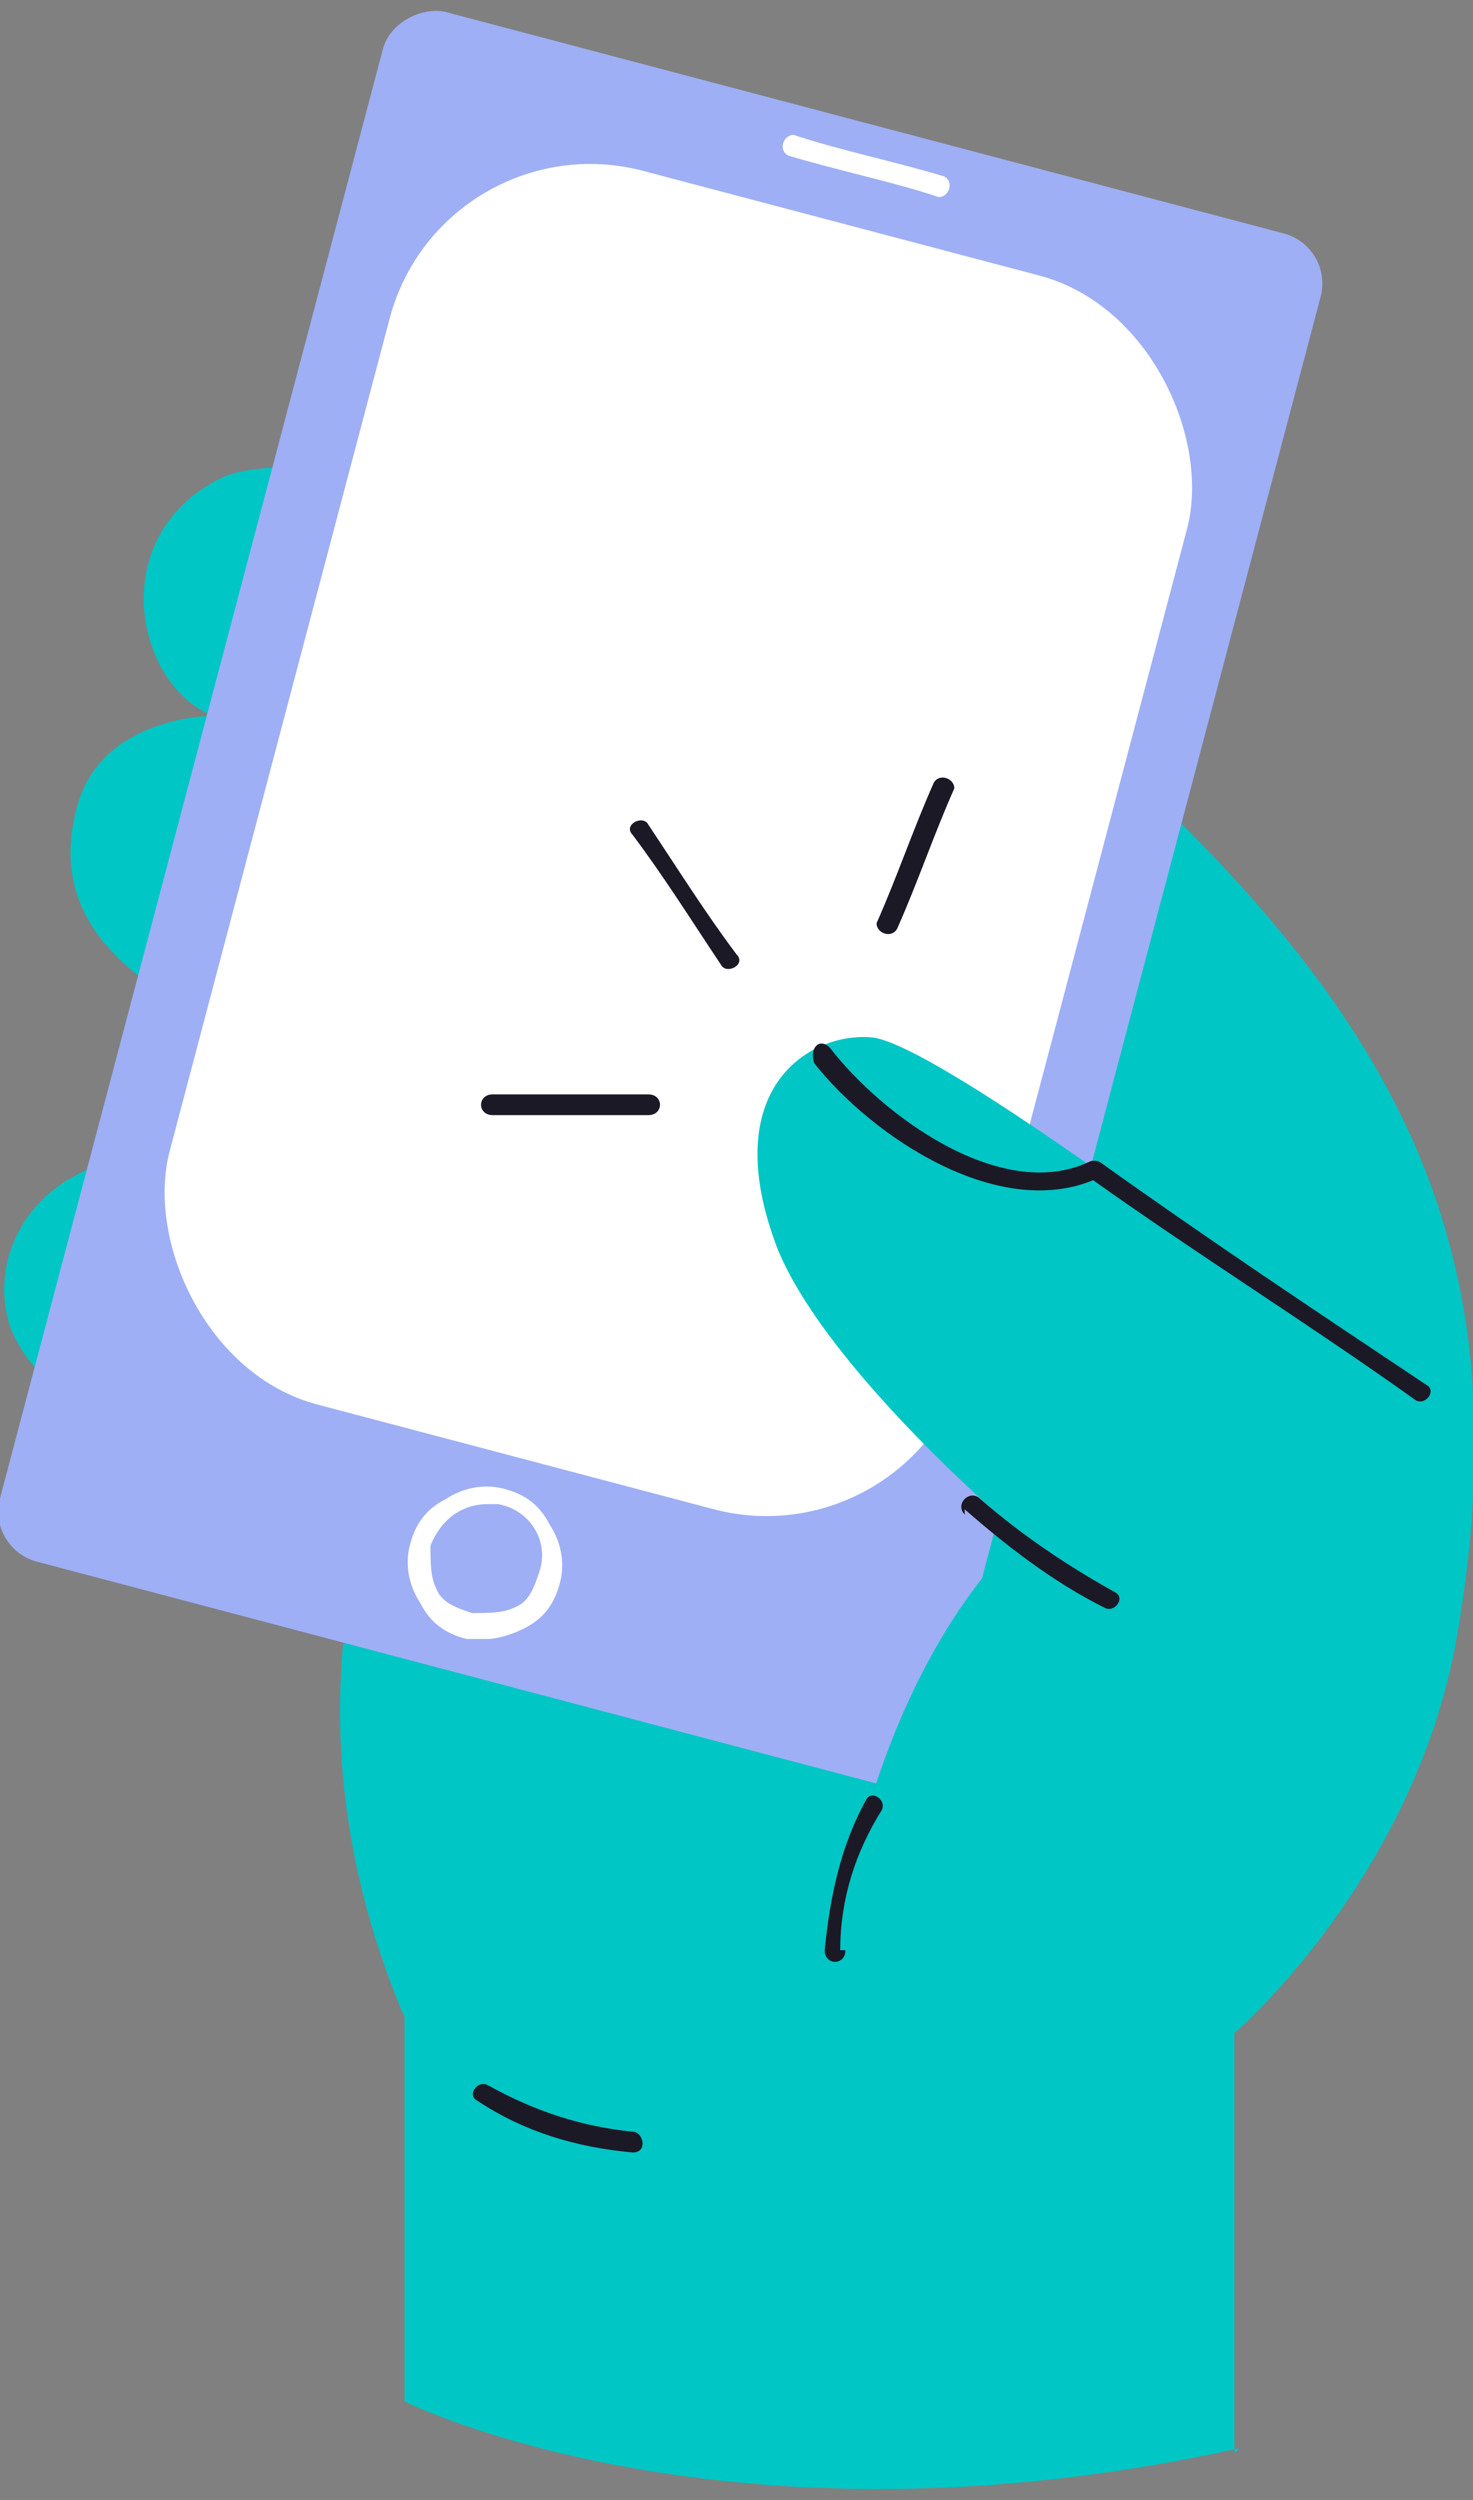 <svg xmlns="http://www.w3.org/2000/svg" id="Layer_1" data-name="Layer 1" viewBox="0 0 28.4 48.2"><rect x="0" y="0" width="28.4" height="48.2" fill="#808080" stroke="none"/><defs><style>      .cls-1 {        fill: #00c6c5;      }      .cls-1, .cls-2, .cls-3, .cls-4 {        stroke-width: 0px;      }      .cls-2 {        fill: #1b1925;      }      .cls-3 {        fill: #9eaff5;      }      .cls-4 {        fill: #fff;      }    </style></defs><path class="cls-1" d="M23.8,47.3v-8.1s3.5-3,4.3-7.7c1.1-6.5-.5-10.8-5.3-15.6-5.5-5.4-16.5-7.6-18.5-6.7-2.3,1.1-1.7,4-.2,4.6,0,0-2.1,0-2.6,1.7-.4,1.4,0,2.7,1.9,3.8.9.5,3.5,2.1,3.5,2.1,0,0-3.1.5-4.8,1-1.7.5-2.3,2-1.9,3.2.5,1.2,1.5,1.6,3.1,1.7,1.6.1,4.5.1,4.5.1,0,0-2.8,4.9,0,11.5v7.4s6.2,3.1,16.1.9Z"></path><g><rect class="cls-3" x="-2.7" y="8" width="30.9" height="18.7" rx="1" ry="1" transform="translate(-7.3 25.2) rotate(-75.2)"></rect><rect class="cls-4" x="5.1" y="3.9" width="15.9" height="24.6" rx="4" ry="4" transform="translate(4.6 -2.8) rotate(14.8)"></rect><g><path class="cls-2" d="M18,15.1c-.4.9-.7,1.8-1.1,2.7,0,.2.3.3.4.1.4-.9.7-1.8,1.1-2.7,0-.2-.3-.3-.4-.1h0Z"></path><path class="cls-2" d="M9.5,21.5c1,0,2,0,3,0,.3,0,.3-.4,0-.4-1,0-2,0-3,0-.3,0-.3.4,0,.4h0Z"></path><path class="cls-2" d="M12.2,16.1c.6.8,1.1,1.6,1.7,2.5.1.2.5,0,.3-.2-.6-.8-1.1-1.6-1.7-2.5-.1-.2-.5,0-.3.2h0Z"></path></g><path class="cls-4" d="M9.4,31.6c-.1,0-.3,0-.4,0-.4-.1-.7-.3-.9-.7-.2-.3-.3-.7-.2-1.1.1-.4.3-.7.7-.9.3-.2.7-.3,1.1-.2.4.1.7.3.9.7.2.3.3.7.2,1.1-.1.4-.3.7-.7.9-.2.1-.5.2-.7.2ZM9.4,29c-.5,0-.9.3-1.1.8,0,.3,0,.6.1.8.1.3.4.4.7.5.3,0,.6,0,.8-.1.3-.1.4-.4.5-.7h0c.2-.6-.2-1.2-.8-1.3,0,0-.2,0-.3,0Z"></path><path class="cls-4" d="M15.2,3c1,.3,2,.5,2.9.8.2,0,.3-.3.1-.4-1-.3-2-.5-2.9-.8-.2,0-.3.3-.1.4h0Z"></path></g><path class="cls-1" d="M23.8,24.5s-5.8-4.4-7-4.5-3,1-1.8,4.1c1,2.4,4.7,5.5,4.7,5.5,0,0-2.8,2.3-3.6,8.3-.8,6,7-2.5,7-2.5l.7-10.8Z"></path><path class="cls-2" d="M16.2,37.6c0-1,.3-1.9.8-2.7.1-.2-.2-.4-.3-.2-.5.9-.7,1.9-.8,2.9,0,.3.4.3.4,0h0Z"></path><path class="cls-2" d="M21,22.7c2.1,1.5,4.2,2.8,6.3,4.3.2.1.4-.2.2-.3-2.1-1.4-4.2-2.8-6.3-4.3-.2-.1-.4.2-.2.3h0Z"></path><path class="cls-2" d="M18.6,29.1c.8.7,1.7,1.4,2.7,1.9.2.1.4-.2.2-.3-.9-.5-1.8-1.1-2.6-1.8-.2-.2-.5.1-.3.3h0Z"></path><path class="cls-2" d="M15.7,20.5c1.1,1.4,3.6,3.1,5.5,2.2.2-.1,0-.4-.2-.3-1.7.8-4-.9-5-2.2-.2-.2-.4,0-.3.3h0Z"></path><path class="cls-2" d="M9.2,40.5c.9.6,1.9.9,3,1,.3,0,.2-.4,0-.4-1-.1-1.9-.4-2.8-.9-.2-.1-.4.2-.2.3h0Z"></path></svg>